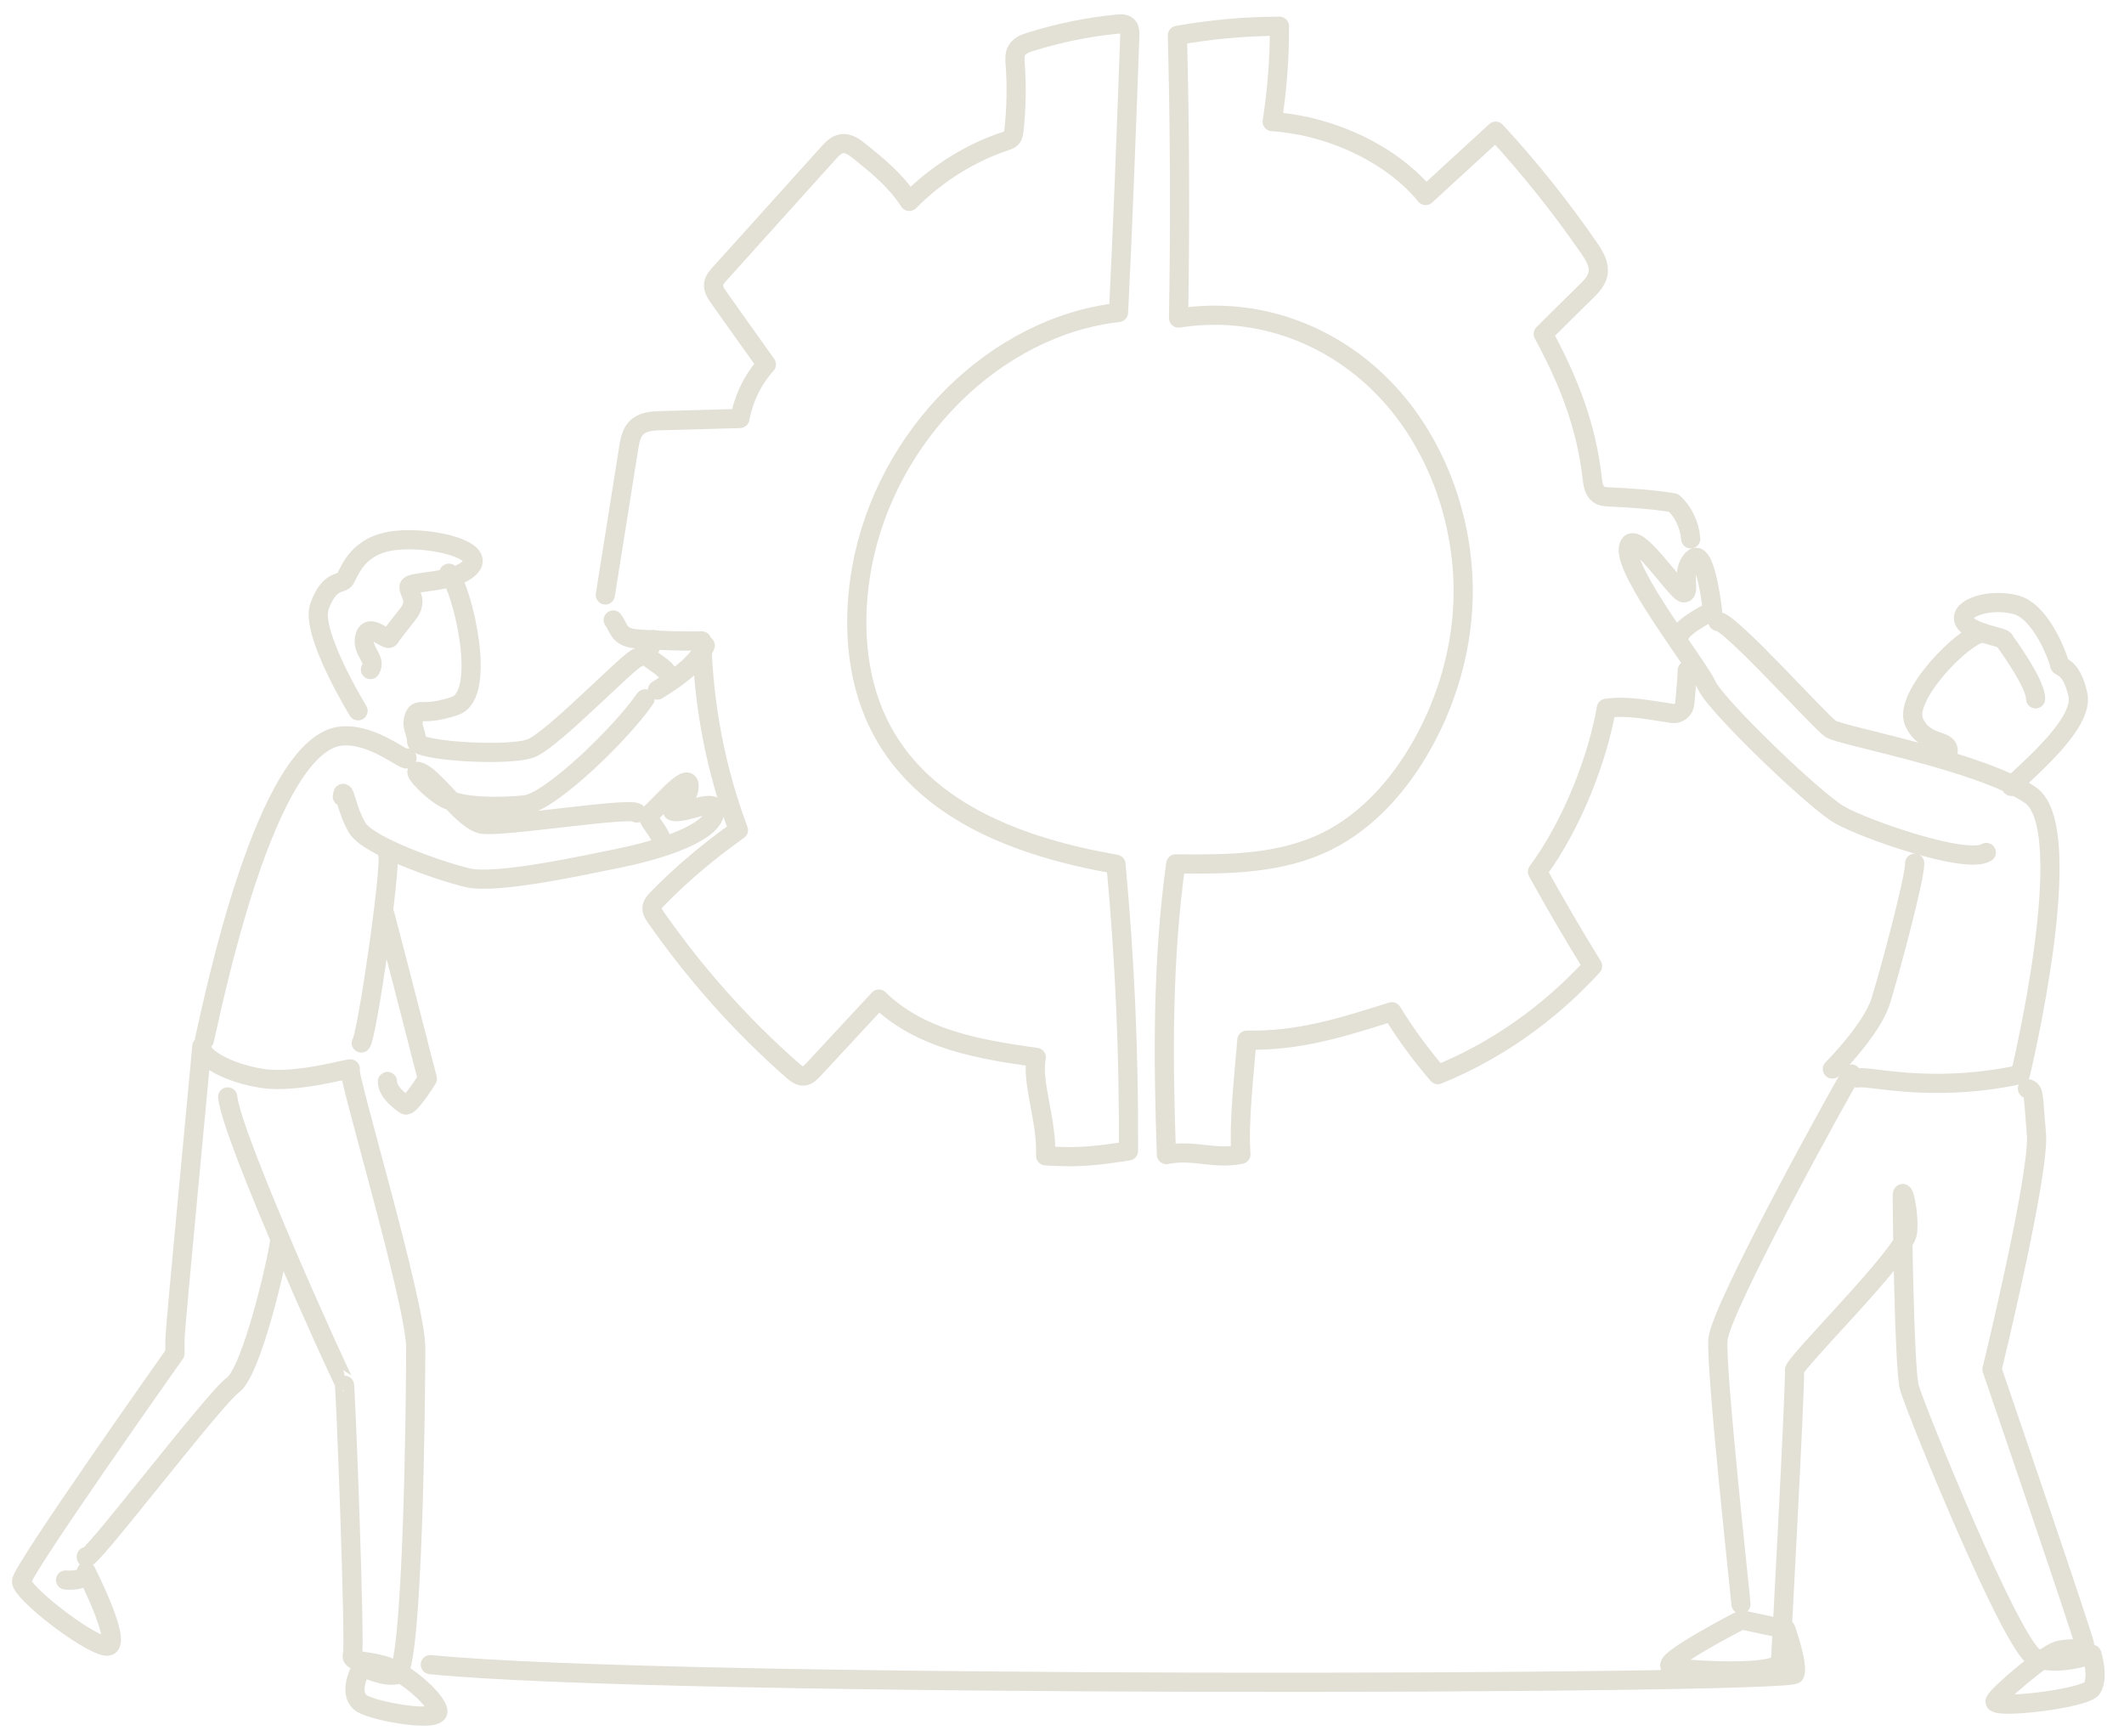 <?xml version="1.0" encoding="UTF-8"?><svg id="Layer_1" xmlns="http://www.w3.org/2000/svg" viewBox="0 0 443 362"><defs><style>.cls-1,.cls-2{fill:none;stroke:#e3e0d6;stroke-linecap:round;stroke-linejoin:round;stroke-width:4px;}.cls-2{fill-rule:evenodd;}</style></defs><path class="cls-2" d="m386.13,223.96c-1.44,2.16-27.34,48.92-27.82,55.4-.48,6.48,4.8,54.44,4.8,55.16"/><path class="cls-2" d="m413.5,132c-3.84.24-16.68,13.31-14.28,18.58,2.4,5.28,7.68,3.21,7.06,6.46"/><path class="cls-2" d="m419.5,164c2.4-2.64,15.32-12.95,13.88-19.18-1.44-6.24-3.84-5.52-3.84-6.24s-3.6-11.03-9.11-12.47c-5.52-1.44-11.89.73-10.79,3.36,1.1,2.63,8.63,3.36,8.39,4.08,0,0,6.6,8.91,6.53,12.18"/><path class="cls-2" d="m399.35,180.01c0,3.36-5.23,22.77-7.09,28.74-1.87,5.97-10.08,14.18-10.08,14.18"/><path class="cls-2" d="m350.46,132.23c.75-1.87,6.72-4.85,6.72-4.85,0,0-1.49-13.44-4.11-10.83-2.61,2.61-.37,7.09-1.87,7.09s-10.82-14.56-11.57-9.33c-.75,5.23,14.56,24.64,16.42,28.74,1.87,4.11,22.4,23.89,27.62,26.88,5.23,2.99,26.5,10.45,30.61,7.84"/><path class="cls-2" d="m387.41,224.8c1.87-.37,7.09,1.12,16.8,1.12s17.17-1.87,17.17-1.87c0,0,12.39-51.17,2.09-58.25-10.3-7.08-39.42-12.3-41.66-13.8-2.24-1.49-21.28-22.77-23.52-22.4"/><path class="cls-2" d="m89.75,347.13c49.01,4.96,284.07,4.18,284.6,1.97.75-1.87-1.87-9.33-1.87-9.33l-9.27-1.97s-17.61,9.06-14.62,9.81c2.99.75,22.4,1.87,22.77-1.12,0,0,3.21-59.27,2.9-60.66-.32-1.38,23.23-24.45,23.61-28.93.37-4.48-1.12-9.71-1.12-7.47s.37,35.84,1.49,39.94c1.12,4.11,21.53,54.52,26.33,56.37,4.81,1.85,11.74-.76,11.74-.76,0,0,1.49,4.85,0,7.09-1.49,2.24-21.28,4.48-20.16,2.61,1.12-1.87,10.45-9.71,13.06-10.45,2.61-.75,5.6,0,5.6-1.12s-19.34-57.53-19.34-57.53c0,0,10.01-41.02,9.26-49.23-.75-8.21-.37-8.96-1.87-9.33"/><path class="cls-2" d="m80.87,178.16c.86,2.3-4.37,38.2-5.52,39.34"/><path class="cls-2" d="m80.3,190.78c2.87,10.9,8.83,34.18,8.83,34.18,0,0-3.73,6.03-4.59,5.45-.86-.57-3.73-2.58-3.73-4.88"/><path class="cls-2" d="m137.98,175.86c.29-2.01-3.73-5.45-2.58-6.03,1.15-.57,8.61-9.76,8.32-5.74-.29,4.02-5.45,5.17-2.58,5.17s9.47-3.44,7.75.86c-1.72,4.3-12.91,7.46-20.09,8.9-7.17,1.43-25.25,5.45-31.28,4.02-6.03-1.44-20.66-6.6-22.96-10.33-2.3-3.73-2.87-9.18-3.16-6.6"/><path class="cls-2" d="m134.54,145.73c-5.17,7.46-19.8,21.52-24.97,22.1-5.17.57-13.49.57-16.93-1.44-3.44-2.01-7.75-6.89-4.59-5.17,3.16,1.72,8.61,9.76,12.34,10.62,3.73.86,31.57-3.73,32.43-2.3"/><path class="cls-2" d="m93.62,119.53c2.87,3.44,8.14,25.39,1.25,27.69-6.89,2.3-7.57.15-8.43,2.16-.86,2.01.45,3.24.45,5.25s19.23,3.16,23.82,1.43c4.59-1.72,20.95-18.94,22.38-18.94"/><path class="cls-2" d="m74.68,148.23s-10.04-16.36-8.04-21.81c2.01-5.45,4.3-4.59,5.17-5.45.86-.86,2.01-6.6,9.18-8.04,7.18-1.43,20.38,1.44,17.22,5.17-3.16,3.73-12.91,2.87-12.91,4.3s2.01,2.87-.29,5.74c-2.3,2.87-3.16,4.02-3.73,4.88-.57.86-4.3-3.44-5.17-.29-.86,3.16,2.58,4.59,1.15,6.89"/><path class="cls-2" d="m42.65,216.84c1.72-7.46,12.75-62.28,28.75-63.37,6.9-.47,13.78,6.03,13.49,4.59"/><path class="cls-2" d="m58.29,258.98c-.29,3.16-5.72,27-9.73,29.87-4.02,2.87-31.14,38.63-30.57,35.76"/><path class="cls-2" d="m13.68,329.49c4.59.29,4.3-1.72,4.3-1.72,0,0,8.32,16.36,4.02,15.5-4.3-.86-17.51-11.19-17.51-13.49s32-47.53,32-47.53v-1.72s0,1.43,0-1.15,5.87-63.1,5.58-61.09c-.29,2.01,5.17,5.45,12.63,6.6,7.46,1.15,19.21-2.5,18.35-1.93-.86.57,13.66,48.67,13.66,58.14s-.55,67.59-4,68.16c-3.44.57-6.89-2.01-7.46-1.15-.57.86-2.58,5.45.29,7.17,2.87,1.72,16.36,4.02,15.78,1.43-.57-2.58-7.17-8.32-11.48-9.47-4.3-1.15-6.89-.57-6.31-2.3.57-1.72-1.46-56.68-1.74-56.68s-23.44-50.9-24.3-59.51"/><path class="cls-1" d="m352.63,112.37c-.22-2.9-1.55-5.68-3.6-7.52-4.31-.71-9.27-1.04-13.38-1.22-.79-.03-1.62-.08-2.27-.58-.97-.74-1.17-2.18-1.31-3.46-1.27-11.08-5.02-20.36-10.2-29.96,3.02-2.98,6.04-5.97,9.05-8.95,1.02-1,2.09-2.11,2.37-3.57.37-1.93-.75-3.77-1.83-5.34-5.95-8.63-12.47-16.79-19.5-24.41l-14.61,13.41c-6.66-8.19-19.12-14.53-32.01-15.41,1.03-6.57,1.54-13.24,1.51-19.89-7.12.02-14.24.66-21.28,1.91.51,19.64.59,39.29.24,58.95,16.67-2.64,32.81,3.65,43.86,15.71,11.05,12.06,16.8,29.67,15.26,46.72-.84,9.34-3.77,18.44-8.28,26.48-4.77,8.52-11.46,15.98-19.78,20.13-9.78,4.89-20.91,4.89-31.64,4.79-2.81,20.25-2.66,40.45-1.95,60.62,5.6-1.17,9.95,1.1,15.54-.06-.52-6.77.72-17.03,1.24-23.81,10.89.22,19.75-2.63,30.24-5.92,2.86,4.65,6.08,9.03,9.6,13.11,12.07-4.9,23.16-12.69,32.27-22.64-3.99-6.45-7.82-13.01-11.5-19.68,7.46-10.1,12.61-23.94,14.37-34.08,4.64-.62,9.18.42,13.74,1.08,1.3.19,2.49-.75,2.61-2.05.22-2.35.52-5.75.52-6.93"/><path class="cls-1" d="m126.25,124.07c1.62-10.18,3.24-20.37,4.86-30.55.23-1.47.51-3.03,1.45-4.12,1.27-1.47,3.32-1.61,5.16-1.67,5.53-.15,11.06-.3,16.6-.46.79-4.23,2.73-8.2,5.52-11.27-3.31-4.66-6.62-9.32-9.94-13.98-.58-.82-1.2-1.77-1.06-2.81.11-.81.67-1.45,1.19-2.04,7.56-8.39,15.12-16.79,22.68-25.18.79-.88,1.66-1.8,2.77-2.01,1.42-.26,2.74.71,3.89,1.64,3.75,3.03,7.49,6.06,10.28,10.38,5.72-5.77,12.65-10.11,20.09-12.58.44-.15.91-.3,1.23-.67.37-.43.46-1.06.52-1.65.49-4.56.58-9.17.25-13.74-.07-.91-.14-1.88.25-2.69.53-1.12,1.75-1.58,2.86-1.93,5.96-1.87,12.09-3.12,18.26-3.72.78-.08,1.68-.09,2.18.57.38.5.37,1.21.35,1.85-.71,19.51-1.42,39.01-2.35,57.72-25.6,2.88-48.44,25.51-53.52,53.05-2.01,10.89-1.37,22.59,3.31,32.4,8.72,18.29,29.09,26.03,49.67,29.62,1.86,19.85,2.73,39.81,2.61,59.78-6.78,1.03-10.45,1.48-17.27,1.02.27-7.59-3.03-15.36-1.95-20.52-11.67-1.64-24.1-3.64-32.84-12.16-4.55,4.9-9.1,9.8-13.65,14.7-.57.61-1.21,1.26-2.01,1.34-.86.08-1.62-.53-2.29-1.12-10.69-9.36-20.31-20.15-28.61-32.05-.39-.56-.79-1.18-.75-1.88.04-.76.58-1.36,1.09-1.88,5.01-5.14,10.46-9.77,16.93-14.36-4.69-12.49-7.29-25.92-7.63-39.44-4.4.07-8.8-.06-13.19-.4-1.29-.1-2.68-.27-3.61-1.24-.72-.76-1.03-1.89-1.68-2.72"/><path class="cls-2" d="m147.09,134.61c-1.4,3.36-5.08,6.27-9.98,9.29"/><path class="cls-2" d="m139.48,140.94c-.43-1.98-5.39-3.82-4.52-4.75.26-.27.76-1.42,1.38-2.82"/></svg>